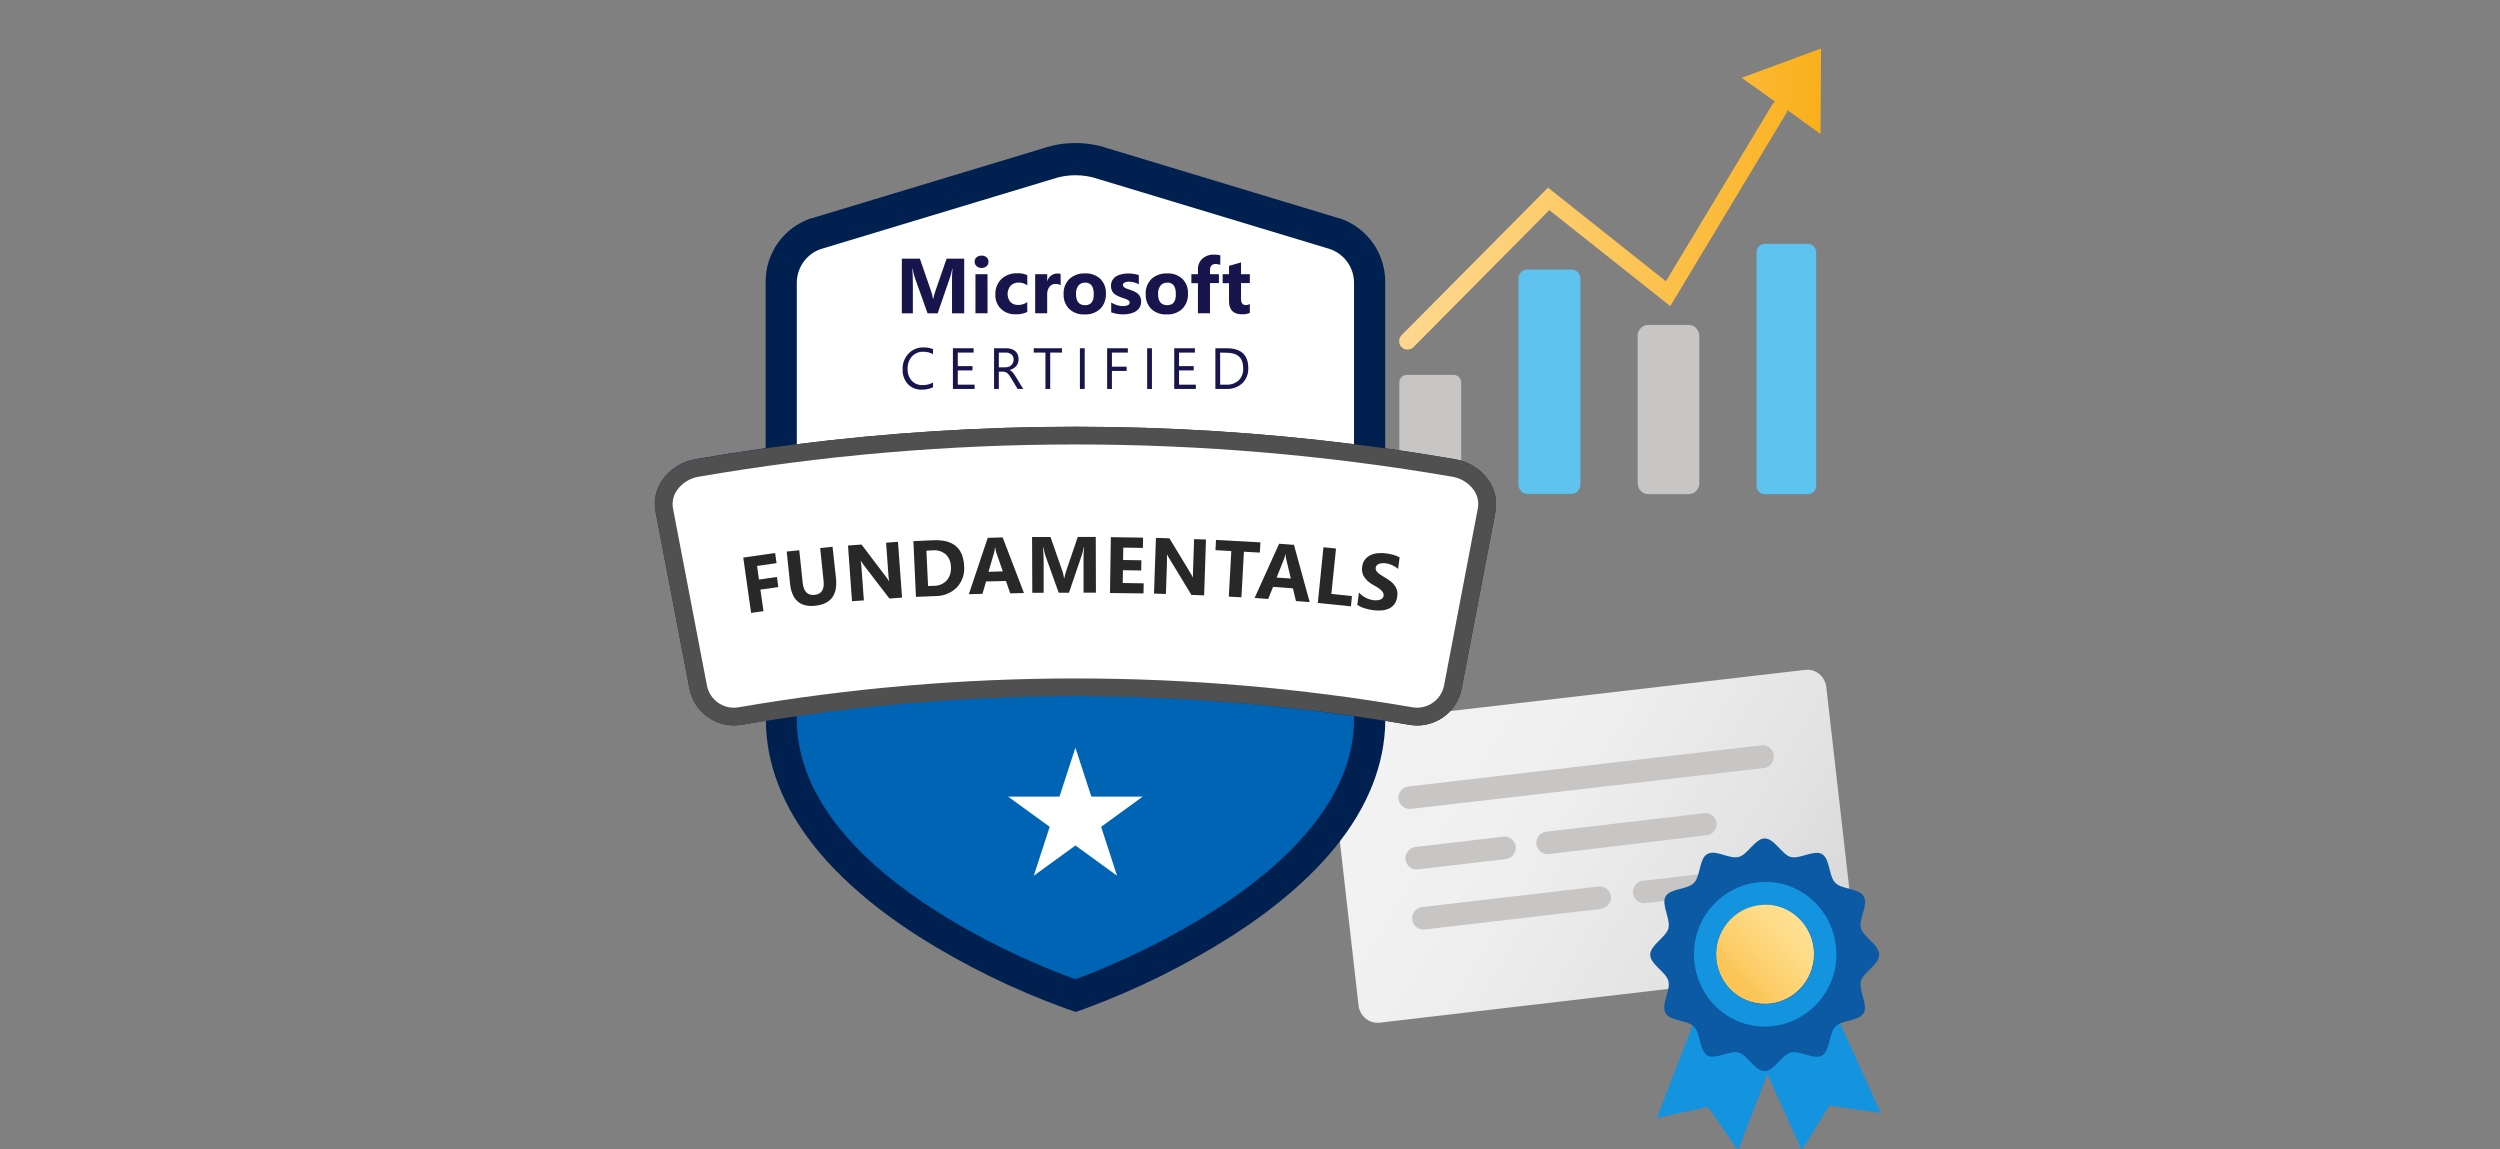 <svg width="1031" height="474" viewBox="0 0 1031 474" fill="none" xmlns="http://www.w3.org/2000/svg">
<rect x="0" y="0" width="1031" height="474" fill="#808080" stroke="none"/>
<g clip-path="url(#clip0_934_2)">
<path d="M599.534 203.684H580.151C578.456 203.684 577.079 202.282 577.079 200.556V157.736C577.079 156.011 578.456 154.608 580.151 154.608H599.534C601.229 154.608 602.606 156.011 602.606 157.736V200.556C602.5 202.282 601.123 203.684 599.534 203.684Z" fill="#C8C6C4"/>
<path d="M696.451 203.792H679.716C677.386 203.792 675.373 201.743 675.373 199.37V138.43C675.373 136.057 677.386 134.007 679.716 134.007H696.451C698.781 134.007 700.794 136.057 700.794 138.43V199.37C700.794 201.743 698.781 203.792 696.451 203.792Z" fill="#C8C6C4"/>
<path d="M648.046 203.684H629.933C627.921 203.684 626.226 202.066 626.226 199.909V114.916C626.226 112.867 627.815 111.141 629.933 111.141H648.046C650.058 111.141 651.753 112.759 651.753 114.916V199.909C651.647 202.066 649.952 203.684 648.046 203.684Z" fill="#5EC3EF"/>
<path d="M745.598 203.792H727.804C725.897 203.792 724.415 202.282 724.415 200.341V104.022C724.415 102.081 725.897 100.571 727.804 100.571H745.598C747.505 100.571 748.988 102.081 748.988 104.022V200.341C748.988 202.174 747.505 203.792 745.598 203.792Z" fill="#5EC3EF"/>
<path d="M751 20L718.271 32.08L732.04 41.895C731.617 42.219 731.299 42.543 730.981 42.974L687.024 115.995L638.407 77.381L578.033 138.214C576.656 139.616 576.656 141.881 578.033 143.175C578.774 143.93 579.622 144.146 580.469 144.146C581.316 144.146 582.27 143.822 582.905 143.175L638.937 86.657L688.825 126.241L736.807 46.425C737.019 46.102 737.124 45.67 737.23 45.455L750.788 55.27L751 20Z" fill="url(#paint0_linear_934_2)"/>
<g clip-path="url(#clip1_934_2)">
<path d="M758.355 399.604L568.935 421.753C564.603 422.193 560.85 419.113 560.272 414.712L548 307.047C547.567 302.646 550.599 298.833 554.93 298.246L744.495 276.243C748.826 275.803 752.58 278.884 753.157 283.284L765.429 390.803C765.718 395.203 762.686 399.164 758.355 399.604Z" fill="url(#paint1_linear_934_2)"/>
<path d="M727.459 316.729L581.784 333.597C579.33 333.89 577.02 331.984 576.731 329.49C576.442 326.996 578.319 324.649 580.774 324.356L726.448 307.341C728.902 307.048 731.212 308.954 731.501 311.448C731.79 314.088 729.913 316.435 727.459 316.729Z" fill="#C8C6C4"/>
<path d="M733.234 366.161L678.516 372.468C676.061 372.761 673.751 370.854 673.462 368.361C673.174 365.867 675.051 363.52 677.505 363.227L732.223 356.919C734.677 356.626 736.987 358.533 737.276 361.027C737.421 363.667 735.688 366.014 733.234 366.161Z" fill="#C8C6C4"/>
<path d="M660.324 374.815L587.415 383.323C584.961 383.616 582.651 381.709 582.362 379.216C582.073 376.722 583.95 374.375 586.404 374.082L659.314 365.574C661.768 365.281 664.078 367.188 664.367 369.681C664.656 372.175 662.779 374.375 660.324 374.815Z" fill="#C8C6C4"/>
<path d="M621.054 354.28L584.672 358.533C582.217 358.827 579.907 356.92 579.619 354.426C579.33 351.933 581.207 349.586 583.661 349.292L620.044 345.039C622.498 344.745 624.808 346.652 625.097 349.146C625.386 351.639 623.509 353.986 621.054 354.28Z" fill="#C8C6C4"/>
<path d="M703.781 344.452L638.668 352.226C636.214 352.519 633.904 350.613 633.615 348.119C633.326 345.625 635.203 343.278 637.657 342.985L702.915 335.357C705.369 335.064 707.679 336.971 707.968 339.465C708.112 341.958 706.235 344.305 703.781 344.452Z" fill="#C8C6C4"/>
<path d="M683.279 461.064L704.358 456.517L716.774 474.412L743.628 404.591L710.133 391.243L683.279 461.064Z" fill="#1493DF"/>
<path d="M775.679 459.011L754.456 455.931L743.051 474.413L712.299 406.352L744.783 391.097L775.679 459.011Z" fill="#1493DF"/>
<path d="M774.958 393.737C774.958 397.844 768.461 400.924 767.45 404.591C766.44 408.405 770.482 414.419 768.605 417.793C766.584 421.167 759.51 420.58 756.911 423.367C754.168 426.154 754.745 433.488 751.425 435.248C748.104 437.302 742.329 433.048 738.431 434.075C734.822 434.955 731.645 441.702 727.747 441.702C723.705 441.702 720.673 435.101 717.063 434.075C713.31 433.048 707.39 437.155 704.07 435.248C700.749 433.195 701.327 426.007 698.583 423.367C695.84 420.58 688.622 421.167 686.889 417.793C684.868 414.419 689.055 408.552 688.044 404.591C687.178 400.924 680.537 397.697 680.537 393.737C680.537 389.776 687.033 386.549 688.044 382.882C689.055 379.069 685.012 373.055 686.889 369.681C688.91 366.307 695.985 366.894 698.583 364.107C701.327 361.32 700.749 353.986 704.07 352.226C707.39 350.172 713.165 354.426 717.063 353.399C720.673 352.519 723.849 345.771 727.747 345.771C731.79 345.771 734.822 352.372 738.431 353.399C742.185 354.426 748.104 350.319 751.425 352.226C754.745 354.279 754.168 361.467 756.911 364.107C759.654 366.894 766.873 366.307 768.605 369.681C770.627 373.055 766.44 378.922 767.45 382.882C768.605 386.549 774.958 389.63 774.958 393.737Z" fill="#0C59A4"/>
<path d="M727.891 413.979C739.008 413.979 748.104 404.738 748.104 393.443C748.104 382.149 739.008 372.908 727.891 372.908C716.774 372.908 707.679 382.149 707.679 393.443C707.679 404.885 716.63 413.979 727.891 413.979Z" fill="url(#paint2_linear_934_2)"/>
<path d="M728.036 373.054C738.431 373.054 747.093 381.122 748.104 391.683C749.115 402.978 740.885 412.952 729.768 413.979C729.191 413.979 728.613 414.125 727.892 414.125C717.497 414.125 708.834 406.058 707.823 395.497C706.813 384.202 715.042 374.228 726.159 373.201C726.737 373.201 727.314 373.054 728.036 373.054ZM728.036 363.667C727.17 363.667 726.159 363.667 725.293 363.813C709.267 365.427 697.14 379.802 698.728 396.23C700.172 411.779 712.588 423.367 727.892 423.367C728.758 423.367 729.768 423.367 730.635 423.22C746.66 421.606 758.788 407.231 757.2 390.803C755.756 375.401 743.195 363.667 728.036 363.667Z" fill="#1493DF"/>
</g>
<path d="M613.782 197.928C612.172 195.668 610.131 193.749 607.775 192.283C605.419 190.817 602.796 189.833 600.058 189.387C590.474 187.727 580.874 186.229 571.256 184.893V116.17C571.268 110.423 569.479 104.816 566.141 100.138C562.802 95.46 558.081 91.945 552.642 90.088L552.438 90.024H552.221L456.803 61.159C452.516 59.718 448.023 58.985 443.5 58.988C438.982 58.985 434.493 59.718 430.21 61.159L334.779 89.999H334.562L334.358 90.062C328.925 91.917 324.209 95.426 320.871 100.097C317.533 104.767 315.74 110.366 315.744 116.106V184.829C306.127 186.174 296.526 187.672 286.942 189.323C284.204 189.769 281.581 190.753 279.225 192.219C276.869 193.685 274.828 195.604 273.218 197.864C271.889 199.742 270.95 201.868 270.456 204.116C269.963 206.364 269.925 208.687 270.346 210.95L284.389 284.218C285.369 288.968 288.157 293.151 292.164 295.883C296.171 298.615 301.083 299.683 305.863 298.861C309.182 298.287 312.501 297.75 315.833 297.214C316.025 315.496 323.008 333.255 336.643 350.017C347.048 362.784 361.372 375.065 379.207 386.428C398.17 398.378 418.364 408.252 439.44 415.88L443.628 417.31L447.802 415.842C468.846 408.046 489.01 398.054 507.959 386.032C525.832 374.542 540.093 362.337 550.472 349.609C564.107 332.897 571.103 315.266 571.294 297.265C574.627 297.802 577.946 298.338 581.265 298.912C582.311 299.09 583.37 299.179 584.431 299.18C588.736 299.185 592.91 297.702 596.246 294.982C599.582 292.263 601.876 288.473 602.739 284.256L616.718 211.014C617.129 208.747 617.081 206.421 616.576 204.173C616.072 201.926 615.122 199.802 613.782 197.928Z" fill="#002050"/>
<path d="M328.6 294.801V296.512C328.6 364.597 443.5 403.829 443.5 403.829C443.5 403.829 558.4 363.588 558.4 296.512V295.363C482.217 284.246 404.837 284.056 328.6 294.801Z" fill="#0064B5"/>
<path d="M558.4 183.195V116.643C558.404 113.575 557.448 110.583 555.667 108.086C553.886 105.588 551.369 103.71 548.468 102.714L452.909 73.823C446.817 71.746 440.209 71.746 434.117 73.823L338.482 102.714C335.59 103.719 333.083 105.6 331.312 108.097C329.541 110.594 328.593 113.581 328.6 116.643V183.195C404.899 173.59 482.101 173.59 558.4 183.195Z" fill="white"/>
<path d="M384.774 159.704C383.329 160.408 381.733 160.745 380.127 160.687C379.061 160.734 377.997 160.553 377.007 160.157C376.016 159.761 375.121 159.158 374.382 158.389C372.908 156.727 372.139 154.557 372.237 152.338C372.186 151.146 372.374 149.955 372.791 148.837C373.208 147.719 373.844 146.695 374.663 145.827C375.451 144.996 376.405 144.339 377.462 143.9C378.52 143.46 379.658 143.247 380.803 143.274C382.16 143.23 383.511 143.464 384.774 143.963V146.057C383.553 145.391 382.181 145.048 380.791 145.061C379.915 145.026 379.042 145.18 378.231 145.513C377.421 145.846 376.691 146.349 376.092 146.989C374.858 148.396 374.213 150.225 374.292 152.096C374.198 153.882 374.802 155.636 375.977 156.985C376.538 157.588 377.221 158.063 377.981 158.378C378.741 158.693 379.56 158.84 380.382 158.811C381.916 158.871 383.436 158.504 384.774 157.751V159.704Z" fill="#17154C"/>
<path d="M401.919 160.406H392.982V143.618H401.511V145.405H394.987V150.985H401.051V152.759H394.987V158.632H401.919V160.406Z" fill="#17154C"/>
<path d="M421.988 160.406H419.652L416.843 155.708C416.621 155.315 416.369 154.94 416.09 154.585C415.876 154.303 415.627 154.05 415.35 153.831C415.097 153.645 414.817 153.498 414.52 153.397C414.2 153.305 413.869 153.262 413.537 153.27H411.915V160.406H409.949V143.618H414.967C415.653 143.61 416.338 143.705 416.996 143.899C417.587 144.063 418.139 144.345 418.618 144.729C419.074 145.112 419.441 145.592 419.69 146.133C420.158 147.272 420.199 148.541 419.805 149.708C419.637 150.175 419.386 150.607 419.065 150.984C418.73 151.371 418.333 151.699 417.89 151.955C417.409 152.241 416.888 152.456 416.345 152.593C416.605 152.706 416.85 152.852 417.073 153.027C417.294 153.19 417.496 153.379 417.673 153.589C417.872 153.823 418.056 154.071 418.222 154.329C418.414 154.61 418.618 154.929 418.848 155.3L421.988 160.406ZM411.915 145.405V151.482H414.584C415.048 151.494 415.511 151.42 415.95 151.265C416.35 151.127 416.719 150.91 417.035 150.627C417.347 150.345 417.592 149.996 417.75 149.606C417.931 149.178 418.018 148.717 418.005 148.252C418.031 147.86 417.967 147.467 417.816 147.104C417.665 146.741 417.433 146.417 417.137 146.159C416.408 145.601 415.498 145.333 414.584 145.405H411.915Z" fill="#17154C"/>
<path d="M437.96 145.405H433.108V160.406H431.142V145.405H426.304V143.618H437.96V145.405Z" fill="#17154C"/>
<path d="M447.33 160.406H445.352V143.618H447.33V160.406Z" fill="#17154C"/>
<path d="M465.114 145.405H458.552V151.214H464.616V152.976H458.552V160.406H456.586V143.618H465.114V145.405Z" fill="#17154C"/>
<path d="M475.059 160.406H473.093V143.618H475.059V160.406Z" fill="#17154C"/>
<path d="M493.188 160.406H484.251V143.618H492.78V145.405H486.23V150.985H492.294V152.759H486.23V158.632H493.163L493.188 160.406Z" fill="#17154C"/>
<path d="M501.218 160.406V143.618H505.853C511.81 143.618 514.789 146.346 514.789 151.802C514.839 152.959 514.646 154.113 514.221 155.191C513.797 156.269 513.151 157.245 512.325 158.057C510.524 159.685 508.149 160.53 505.725 160.406H501.218ZM503.184 145.405V158.632H505.738C506.664 158.686 507.591 158.557 508.468 158.253C509.344 157.948 510.151 157.474 510.844 156.857C511.486 156.199 511.982 155.413 512.3 154.551C512.619 153.689 512.754 152.77 512.695 151.853C512.695 147.55 510.398 145.469 505.827 145.469L503.184 145.405Z" fill="#17154C"/>
<path d="M397.642 129.231H392.612V115.723C392.612 114.268 392.612 112.647 392.804 110.885H392.676C392.507 111.899 392.272 112.901 391.974 113.885L386.689 129.205H382.527L377.114 114.038C376.816 113.001 376.577 111.949 376.399 110.885H376.258C376.399 113.119 376.462 115.072 376.462 116.745V129.231H371.917V106.685H379.36L383.982 120.064C384.331 121.114 384.596 122.189 384.774 123.281H384.863C385.144 122.005 385.45 120.958 385.757 120.026L390.378 106.685H397.642V129.231Z" fill="#17154C"/>
<path d="M404.805 110.514C404.043 110.542 403.301 110.272 402.736 109.761C402.478 109.53 402.273 109.247 402.134 108.929C401.995 108.612 401.926 108.269 401.932 107.923C401.922 107.578 401.989 107.235 402.128 106.919C402.267 106.603 402.475 106.322 402.736 106.097C403.33 105.641 404.057 105.395 404.805 105.395C405.553 105.395 406.28 105.641 406.873 106.097C407.13 106.325 407.334 106.607 407.47 106.922C407.607 107.238 407.673 107.579 407.664 107.923C407.674 108.272 407.609 108.619 407.472 108.941C407.336 109.263 407.131 109.551 406.873 109.787C406.302 110.285 405.562 110.545 404.805 110.514ZM407.256 129.179H402.277V113.068H407.256V129.179Z" fill="#17154C"/>
<path d="M423.661 128.643C422.149 129.376 420.474 129.71 418.797 129.613C417.695 129.663 416.594 129.489 415.561 129.103C414.528 128.717 413.583 128.126 412.784 127.366C412.019 126.61 411.42 125.703 411.025 124.703C410.629 123.703 410.445 122.632 410.486 121.558C410.422 120.367 410.609 119.175 411.033 118.061C411.458 116.946 412.11 115.932 412.95 115.085C413.833 114.273 414.87 113.645 415.999 113.237C417.127 112.83 418.326 112.65 419.524 112.71C420.946 112.611 422.369 112.875 423.661 113.476V117.689C422.659 116.928 421.434 116.519 420.176 116.528C419.552 116.497 418.93 116.595 418.346 116.814C417.761 117.034 417.229 117.371 416.78 117.804C415.99 118.748 415.551 119.935 415.534 121.165C415.518 122.395 415.926 123.593 416.69 124.558C417.128 124.974 417.646 125.296 418.212 125.504C418.778 125.713 419.381 125.803 419.984 125.771C421.285 125.753 422.552 125.349 423.623 124.609L423.661 128.643Z" fill="#17154C"/>
<path d="M437.423 117.6C436.78 117.257 436.058 117.085 435.329 117.102C434.839 117.076 434.35 117.171 433.905 117.378C433.46 117.585 433.072 117.898 432.776 118.289C432.117 119.238 431.793 120.379 431.857 121.532V129.192H426.903V113.068H431.87V116.068C432.103 115.121 432.651 114.281 433.423 113.686C434.195 113.09 435.146 112.773 436.121 112.787C436.555 112.762 436.99 112.827 437.398 112.978L437.423 117.6Z" fill="#17154C"/>
<path d="M447.33 129.664C446.17 129.738 445.006 129.578 443.909 129.192C442.813 128.805 441.805 128.202 440.947 127.417C440.158 126.609 439.546 125.646 439.148 124.589C438.75 123.532 438.576 122.404 438.636 121.277C438.574 120.124 438.755 118.971 439.169 117.893C439.582 116.815 440.219 115.836 441.036 115.021C442.809 113.448 445.129 112.636 447.496 112.761C448.643 112.695 449.792 112.861 450.873 113.249C451.955 113.638 452.947 114.24 453.79 115.021C454.562 115.806 455.163 116.742 455.557 117.77C455.95 118.798 456.126 119.896 456.075 120.996C456.143 122.164 455.97 123.334 455.566 124.432C455.162 125.53 454.535 126.534 453.726 127.379C452.866 128.167 451.858 128.776 450.759 129.168C449.661 129.56 448.495 129.729 447.33 129.664ZM447.458 116.578C446.937 116.55 446.417 116.645 445.94 116.856C445.463 117.066 445.042 117.387 444.713 117.791C444.012 118.79 443.671 119.995 443.743 121.213C443.743 124.311 444.99 125.86 447.483 125.86C449.977 125.86 451.169 124.272 451.058 121.098C451.032 118.051 449.82 116.527 447.419 116.527L447.458 116.578Z" fill="#17154C"/>
<path d="M458.259 128.796V124.775C459.028 125.238 459.851 125.607 460.71 125.873C461.459 126.103 462.237 126.223 463.02 126.23C463.732 126.263 464.442 126.141 465.101 125.873C465.326 125.789 465.519 125.64 465.656 125.443C465.793 125.247 465.867 125.014 465.867 124.775C465.87 124.626 465.841 124.478 465.782 124.341C465.722 124.205 465.634 124.082 465.523 123.983C465.256 123.754 464.954 123.569 464.629 123.434C464.242 123.27 463.846 123.13 463.442 123.013C463.008 122.893 462.582 122.748 462.165 122.579C461.578 122.367 461.01 122.107 460.467 121.8C459.992 121.552 459.561 121.229 459.19 120.842C458.859 120.47 458.603 120.036 458.437 119.566C458.247 119.011 458.157 118.428 458.169 117.842C458.15 117.027 458.358 116.223 458.769 115.519C459.156 114.868 459.695 114.321 460.339 113.923C461.052 113.502 461.835 113.212 462.65 113.068C463.517 112.871 464.404 112.773 465.293 112.774C466.019 112.779 466.744 112.835 467.463 112.94C468.196 113.058 468.921 113.22 469.634 113.425V117.255C469.001 116.88 468.317 116.6 467.604 116.425C466.915 116.25 466.208 116.16 465.497 116.157C465.189 116.155 464.881 116.18 464.578 116.234C464.312 116.284 464.055 116.37 463.812 116.489C463.607 116.587 463.428 116.731 463.289 116.91C463.162 117.084 463.094 117.295 463.097 117.51C463.097 117.787 463.197 118.055 463.378 118.264C463.593 118.482 463.844 118.663 464.118 118.8C464.447 118.963 464.789 119.1 465.14 119.208L466.25 119.579C466.862 119.79 467.459 120.042 468.038 120.332C468.541 120.588 469.006 120.914 469.417 121.302C469.799 121.659 470.099 122.095 470.297 122.579C470.516 123.14 470.62 123.739 470.604 124.341C470.63 125.194 470.417 126.039 469.991 126.779C469.58 127.458 469.011 128.028 468.331 128.439C467.596 128.876 466.794 129.191 465.957 129.371C465.037 129.563 464.1 129.657 463.161 129.651C461.489 129.654 459.83 129.364 458.259 128.796Z" fill="#17154C"/>
<path d="M481.175 129.664C480.014 129.739 478.851 129.578 477.754 129.192C476.657 128.806 475.65 128.202 474.791 127.417C474.007 126.607 473.398 125.643 473.003 124.586C472.607 123.53 472.434 122.403 472.493 121.277C472.429 120.125 472.608 118.972 473.019 117.894C473.431 116.816 474.065 115.837 474.881 115.021C476.659 113.448 478.983 112.637 481.353 112.761C482.5 112.697 483.649 112.865 484.73 113.253C485.811 113.641 486.803 114.242 487.647 115.021C488.415 115.808 489.013 116.745 489.404 117.773C489.795 118.8 489.97 119.897 489.92 120.996C489.988 122.164 489.815 123.334 489.41 124.432C489.006 125.531 488.38 126.534 487.571 127.379C486.711 128.167 485.702 128.776 484.604 129.168C483.505 129.561 482.339 129.729 481.175 129.664ZM481.302 116.579C480.783 116.55 480.265 116.645 479.79 116.856C479.315 117.067 478.897 117.387 478.57 117.791C477.86 118.785 477.513 119.993 477.587 121.213C477.587 124.311 478.838 125.86 481.341 125.86C483.843 125.86 485.03 124.273 484.903 121.098C484.903 118.051 483.703 116.527 481.302 116.527V116.579Z" fill="#17154C"/>
<path d="M503.223 109.238C502.639 108.997 502.015 108.872 501.384 108.867C499.789 108.867 498.997 109.723 498.997 111.421V113.068H502.674V116.745H498.997V129.192H494.031V116.783H491.324V113.068H494.031V111.114C494 110.29 494.146 109.468 494.459 108.704C494.771 107.94 495.243 107.251 495.844 106.684C497.187 105.508 498.937 104.903 500.721 104.999C501.583 104.972 502.445 105.079 503.274 105.318L503.223 109.238Z" fill="#17154C"/>
<path d="M515.428 129.039C514.38 129.481 513.244 129.678 512.108 129.613C508.602 129.613 506.849 127.796 506.849 124.162V116.783H504.231V113.068H506.849V109.633L511.802 108.216V113.068H515.428V116.744H511.802V123.281C511.802 124.953 512.466 125.834 513.806 125.834C514.377 125.821 514.935 125.663 515.428 125.375V129.039Z" fill="#17154C"/>
<path d="M443.5 308.334L450.062 328.505H471.28L454.109 340.978L460.671 361.15L443.5 348.677L426.329 361.15L432.891 340.978L415.72 328.505H436.938L443.5 308.334Z" fill="white"/>
<path d="M613.782 197.928C612.172 195.668 610.131 193.749 607.775 192.283C605.419 190.817 602.796 189.833 600.058 189.387C586.202 187.021 572.316 184.957 558.4 183.195C482.068 173.582 404.831 173.582 328.498 183.195C314.642 184.957 300.79 187.021 286.942 189.387C284.204 189.833 281.581 190.817 279.225 192.283C276.869 193.749 274.828 195.668 273.218 197.928C271.889 199.806 270.95 201.932 270.456 204.18C269.963 206.428 269.925 208.751 270.346 211.014L284.389 284.282C285.369 289.032 288.157 293.215 292.164 295.947C296.171 298.679 301.083 299.747 305.863 298.925C314.706 297.402 323.566 296.027 332.443 294.802C408.739 284.231 486.153 284.601 562.345 295.899C568.669 296.827 574.975 297.836 581.265 298.925C582.311 299.103 583.37 299.192 584.431 299.193C588.736 299.198 592.91 297.715 596.246 294.995C599.582 292.276 601.876 288.486 602.739 284.269L616.718 211.027C617.131 208.758 617.083 206.43 616.579 204.18C616.074 201.929 615.123 199.804 613.782 197.928Z" fill="#505050"/>
<path d="M598.819 196.587C496.035 178.867 390.977 178.867 288.193 196.587C286.414 196.869 284.709 197.501 283.175 198.445C281.641 199.39 280.309 200.628 279.257 202.09C278.48 203.169 277.928 204.392 277.632 205.688C277.336 206.984 277.302 208.326 277.533 209.635L291.576 282.865C292.178 285.742 293.877 288.273 296.313 289.919C298.748 291.566 301.729 292.2 304.624 291.686C396.571 275.824 490.556 275.824 582.503 291.686C585.389 292.175 588.352 291.531 590.774 289.887C593.196 288.243 594.889 285.727 595.5 282.865L609.466 209.648C609.705 208.338 609.677 206.995 609.386 205.696C609.094 204.398 608.544 203.171 607.768 202.09C606.714 200.627 605.381 199.387 603.844 198.443C602.308 197.499 600.6 196.868 598.819 196.587Z" fill="white"/>
<path d="M320.251 232.245L312.208 233.394L312.999 238.998L320.404 237.939L320.991 242.113L313.586 243.16L314.863 252.033L309.756 252.761L306.514 229.934L319.663 228.057L320.251 232.245Z" fill="#282828"/>
<path d="M344.763 238.488C345.477 245.365 342.626 249.139 336.209 249.812C329.979 250.459 326.515 247.42 325.817 240.696L324.438 227.457L329.621 226.921L331.013 240.224C331.396 243.926 333.03 245.637 335.941 245.331C338.852 245.024 340.013 243.096 339.643 239.522L338.239 226.027L343.345 225.491L344.763 238.488Z" fill="#282828"/>
<path d="M372.006 246.454L366.785 246.837L356.227 233.074C355.614 232.27 355.193 231.657 354.95 231.249C355.149 232.479 355.281 233.719 355.346 234.964L356.252 247.603L351.363 247.947L349.716 224.967L355.295 224.572L365.419 237.913C365.878 238.513 366.312 239.113 366.695 239.713C366.514 238.674 366.394 237.625 366.338 236.572L365.432 223.806L370.321 223.448L372.006 246.454Z" fill="#282828"/>
<path d="M377.739 246.148L376.679 223.168L384.837 222.797C393.016 222.414 397.272 225.968 397.604 233.458C397.751 235.041 397.565 236.637 397.057 238.143C396.549 239.65 395.731 241.033 394.655 242.203C393.503 243.353 392.135 244.264 390.63 244.884C389.125 245.504 387.512 245.821 385.884 245.816L377.739 246.148ZM382.054 227.1L382.731 241.692L385.284 241.577C386.26 241.587 387.228 241.391 388.123 241.001C389.018 240.612 389.821 240.038 390.48 239.318C391.757 237.744 392.358 235.729 392.152 233.713C392.163 232.76 391.978 231.816 391.609 230.937C391.24 230.059 390.695 229.266 390.008 228.606C389.26 227.982 388.394 227.515 387.462 227.232C386.53 226.949 385.55 226.856 384.582 226.959L382.054 227.1Z" fill="#282828"/>
<path d="M422.282 244.565L416.626 244.705L414.852 239.598L406.655 239.803L405.162 244.909L399.544 245.05L407.345 221.802L413.498 221.636L422.282 244.565ZM413.562 235.628L410.894 227.968C410.672 227.301 410.523 226.612 410.447 225.913H410.307C410.268 226.596 410.152 227.272 409.962 227.93L407.651 235.807L413.562 235.628Z" fill="#282828"/>
<path d="M451.964 244.411H446.857V230.61C446.857 229.13 446.857 227.483 447.036 225.683H446.908C446.738 226.714 446.499 227.734 446.194 228.734L440.844 244.437H436.606L431.052 228.938C430.749 227.884 430.501 226.814 430.312 225.734H430.171C430.325 228.006 430.401 229.998 430.401 231.708V244.475H425.716L425.626 221.457H433.223L437.985 235.104C438.366 236.173 438.644 237.276 438.814 238.398H438.917C439.158 237.272 439.461 236.16 439.823 235.066L444.483 221.418H451.887L451.964 244.411Z" fill="#282828"/>
<path d="M471.587 244.73L457.76 244.564L458.118 221.521L471.408 221.725L471.344 225.963L463.25 225.836L463.161 230.942L470.706 231.057L470.642 235.27L463.097 235.155L463.02 240.428L471.65 240.568L471.587 244.73Z" fill="#282828"/>
<path d="M496.584 245.522L491.337 245.343L482.336 230.521C481.939 229.891 481.577 229.239 481.251 228.568V232.296L480.817 244.96L475.915 244.794L476.706 221.814L482.285 222.006L490.954 236.343C491.349 236.994 491.72 237.62 492.052 238.258H492.013C491.941 237.204 491.941 236.146 492.013 235.092L492.447 222.325L497.35 222.491L496.584 245.522Z" fill="#282828"/>
<path d="M519.564 227.891L512.989 227.534L511.968 246.326L506.759 246.045L507.793 227.253L501.256 226.895L501.486 222.669L519.794 223.678L519.564 227.891Z" fill="#282828"/>
<path d="M540.105 248.305L534.463 247.871L533.186 242.636L525.015 242.024L523.011 247.015L517.406 246.594L527.505 224.24L533.633 224.699L540.105 248.305ZM532.33 238.577L530.441 230.661C530.289 229.974 530.212 229.272 530.211 228.568H530.084C529.976 229.246 529.791 229.91 529.535 230.546L526.483 238.181L532.33 238.577Z" fill="#282828"/>
<path d="M557.123 250.054L543.463 248.663L545.799 225.683L550.97 226.206L549.055 244.948L557.545 245.816L557.123 250.054Z" fill="#282828"/>
<path d="M559.753 249.467L560.43 244.36C561.993 246.084 564.112 247.205 566.418 247.526C566.99 247.595 567.569 247.595 568.141 247.526C568.582 247.494 569.014 247.386 569.418 247.207C569.743 247.066 570.028 246.847 570.248 246.569C570.441 246.311 570.565 246.008 570.605 245.688C570.676 245.25 570.6 244.801 570.388 244.411C570.143 243.994 569.833 243.619 569.469 243.3C569.016 242.901 568.529 242.542 568.013 242.228C567.452 241.871 566.826 241.5 566.162 241.13C564.709 240.353 563.465 239.236 562.537 237.875C561.802 236.652 561.522 235.21 561.745 233.802C561.838 232.775 562.196 231.791 562.785 230.944C563.373 230.098 564.172 229.42 565.103 228.976C566.054 228.523 567.079 228.242 568.128 228.146C569.288 228.028 570.459 228.05 571.614 228.21C572.675 228.346 573.724 228.559 574.754 228.849C575.602 229.098 576.424 229.432 577.205 229.844L576.567 234.619C576.214 234.292 575.829 234.001 575.418 233.751C575.011 233.489 574.584 233.258 574.141 233.062C573.69 232.866 573.225 232.704 572.75 232.576C572.33 232.458 571.904 232.364 571.473 232.296C570.935 232.233 570.39 232.233 569.852 232.296C569.412 232.326 568.981 232.43 568.575 232.602C568.245 232.741 567.952 232.955 567.72 233.228C567.5 233.483 567.362 233.799 567.324 234.134C567.269 234.5 567.326 234.874 567.49 235.206C567.675 235.573 567.926 235.902 568.23 236.177C568.626 236.541 569.053 236.87 569.507 237.16C570.005 237.492 570.567 237.836 571.205 238.194C572.004 238.662 572.772 239.182 573.503 239.751C574.132 240.242 574.695 240.813 575.176 241.449C575.619 242.053 575.94 242.739 576.12 243.466C576.322 244.303 576.352 245.171 576.21 246.02C576.102 247.14 575.706 248.213 575.061 249.135C574.476 249.925 573.704 250.557 572.814 250.973C571.853 251.416 570.818 251.676 569.762 251.739C568.588 251.825 567.407 251.791 566.239 251.637C565.038 251.476 563.855 251.207 562.703 250.833C561.655 250.531 560.661 250.071 559.753 249.467Z" fill="#282828"/>
</g>
<defs>
<linearGradient id="paint0_linear_934_2" x1="576.914" y1="82.09" x2="751" y2="82.09" gradientUnits="userSpaceOnUse">
<stop stop-color="#FDD88E"/>
<stop offset="0.181" stop-color="#FDD380"/>
<stop offset="0.526" stop-color="#FCC659"/>
<stop offset="0.997" stop-color="#FAB01C"/>
<stop offset="1" stop-color="#FAB01C"/>
</linearGradient>
<linearGradient id="paint1_linear_934_2" x1="568.052" y1="293.732" x2="754.989" y2="406.585" gradientUnits="userSpaceOnUse">
<stop stop-color="#F3F3F3"/>
<stop offset="0.362" stop-color="#EFEFEF"/>
<stop offset="0.756" stop-color="#E2E2E2"/>
<stop offset="0.915" stop-color="#DADADA"/>
</linearGradient>
<linearGradient id="paint2_linear_934_2" x1="713.572" y1="408.014" x2="742.539" y2="379.503" gradientUnits="userSpaceOnUse">
<stop offset="0.092" stop-color="#FBC455"/>
<stop offset="0.365" stop-color="#FCCF6C"/>
<stop offset="0.767" stop-color="#FEDC88"/>
<stop offset="1" stop-color="#FFE192"/>
</linearGradient>
<clipPath id="clip0_934_2">
<rect width="1031" height="474" fill="white"/>
</clipPath>
<clipPath id="clip1_934_2">
<rect width="231" height="202.863" fill="white" transform="translate(548 271.55)"/>
</clipPath>
</defs>
</svg>
